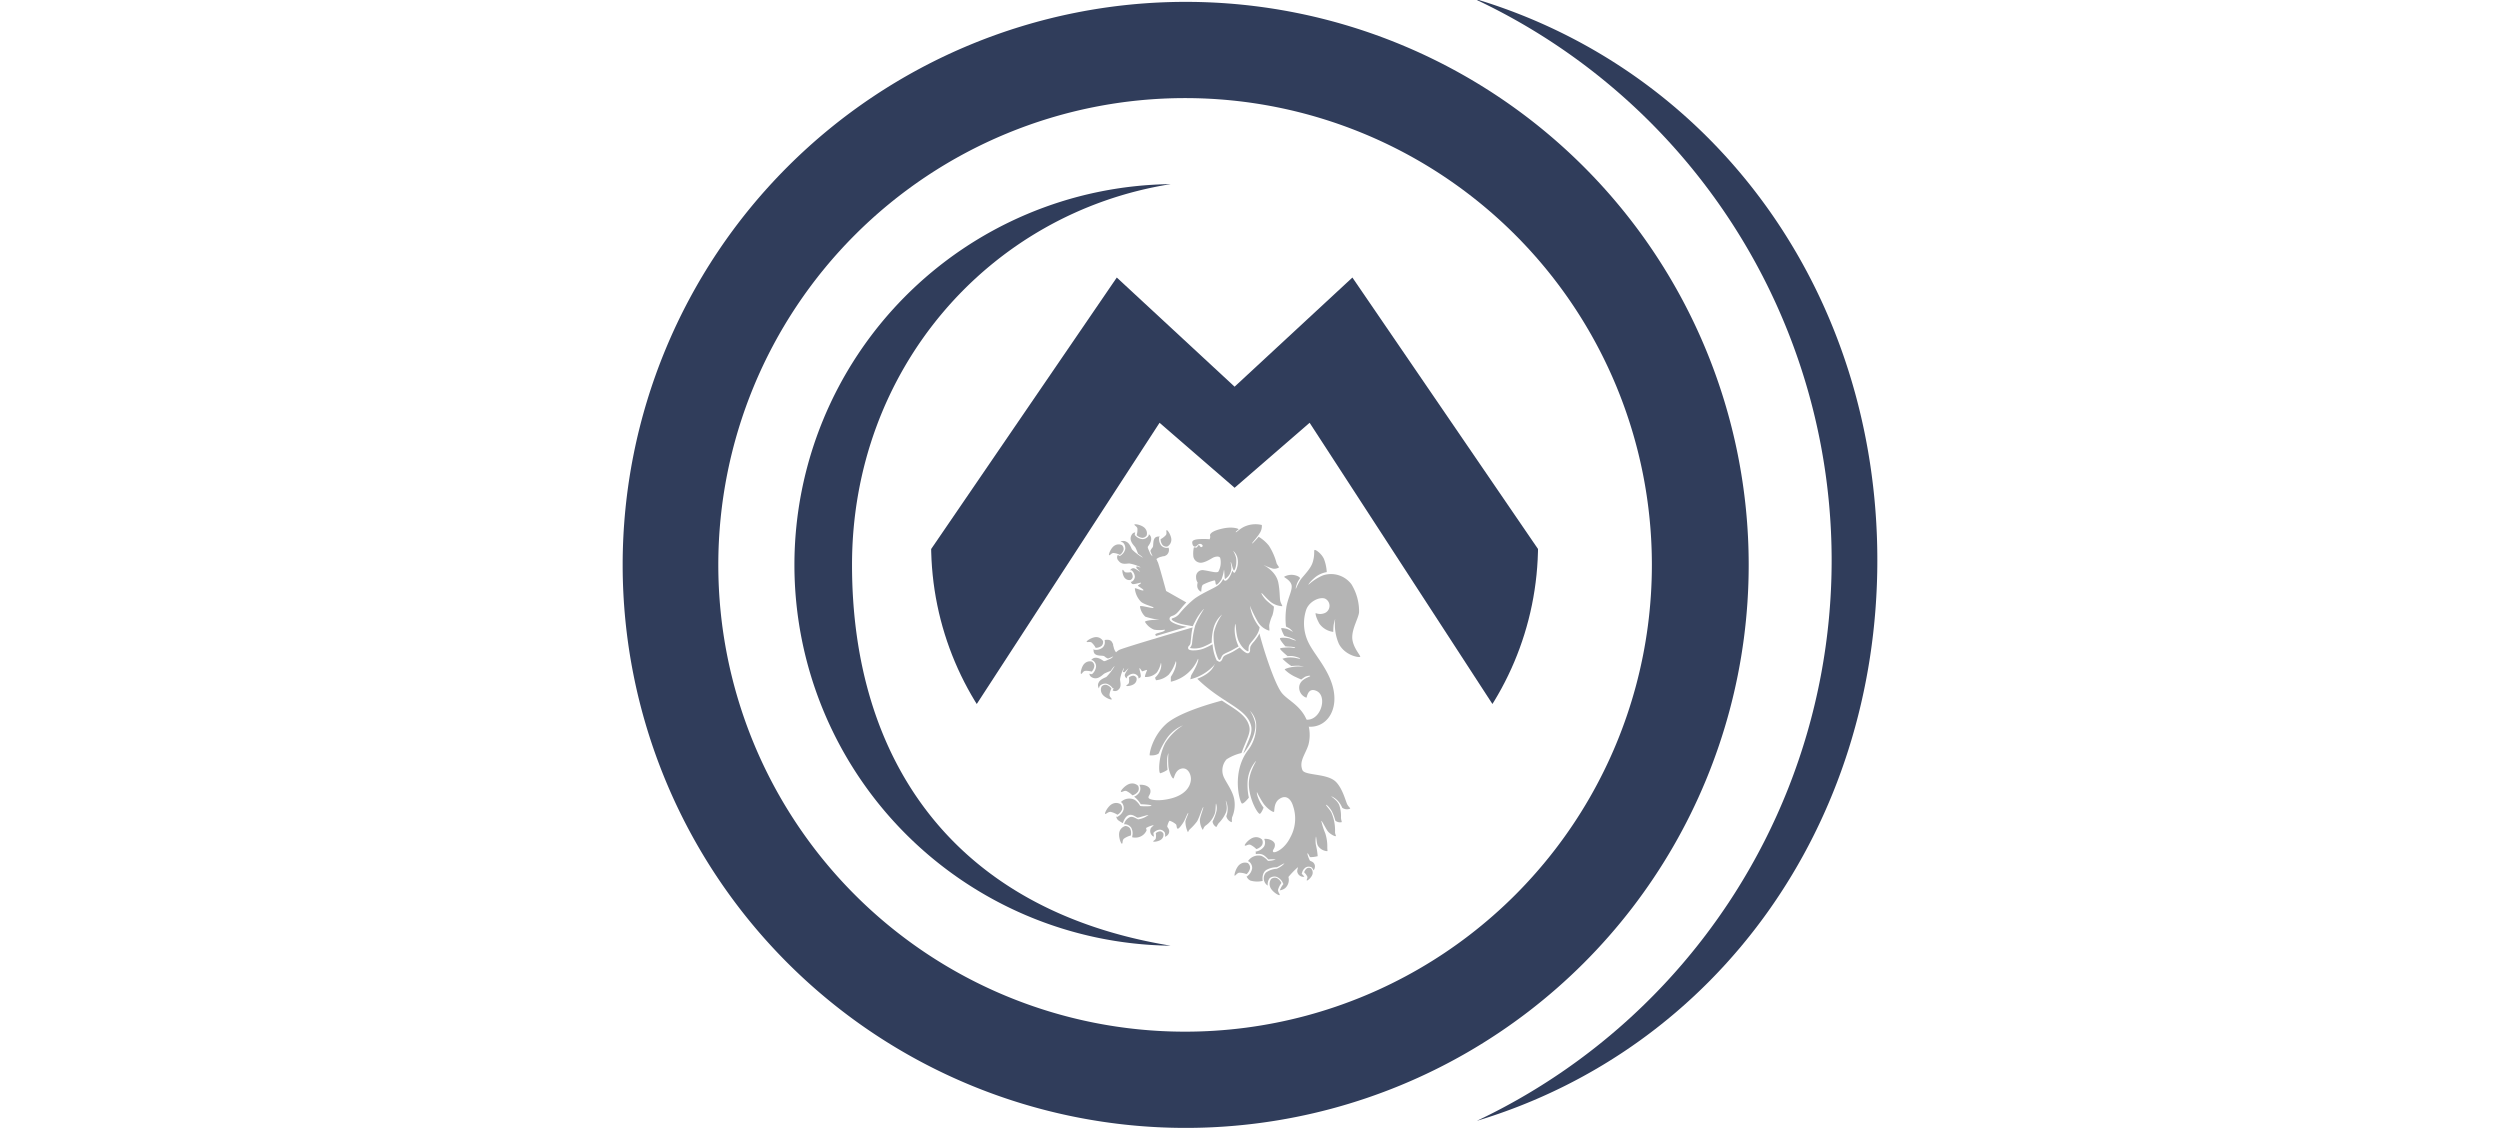 <svg id="Layer_1" data-name="Layer 1" xmlns="http://www.w3.org/2000/svg" xmlns:xlink="http://www.w3.org/1999/xlink" height="106" viewBox="0 0 234.95 211.21"><defs><style>.cls-1,.cls-3{fill:none;}.cls-2{fill:#303d5b;}.cls-3{stroke:#283151;stroke-miterlimit:10;stroke-width:1.28px;}.cls-4{fill:#b4b4b4;}.cls-5{clip-path:url(#clip-path);}</style><clipPath id="clip-path" transform="translate(-0.05 -0.11)"><circle class="cls-1" cx="114.64" cy="101.96" r="56.83"/></clipPath></defs><path class="cls-2" d="M102.68,177.2C62.08,170.57,43,142.43,43,105.89S68.6,40,102.68,34.59a71.31,71.31,0,0,0,0,142.61" transform="translate(-0.05 -0.11)"/><path class="cls-2" d="M160,.11A116.1,116.1,0,0,1,160,210c45.07-13.61,75-55.45,75-105s-29.92-91.34-75-105" transform="translate(-0.05 -0.11)"/><path class="cls-2" d="M105.37,193.3a87.41,87.41,0,1,1,87.41-87.41,87.4,87.4,0,0,1-87.41,87.41m105.54-87.41A105.43,105.43,0,1,0,105.48,211.32,105.42,105.42,0,0,0,210.91,105.89" transform="translate(-0.05 -0.11)"/><path class="cls-3" d="M131.71,72.09" transform="translate(-0.05 -0.11)"/><path class="cls-4" d="M90,120.16a1.45,1.45,0,0,0-1.13-.74c-.83-.1-2.06.74-1.93.88s.56-.09.91.12a3.41,3.41,0,0,1,.77,1,1.74,1.74,0,0,0,1.12-.37A1,1,0,0,0,90,120.16Z" transform="translate(-0.05 -0.11)"/><path class="cls-4" d="M87.92,124a1.43,1.43,0,0,0-1.31.3c-.65.52-.91,2-.71,2s.32-.46.72-.56a3.31,3.31,0,0,1,1.25.14,1.74,1.74,0,0,0,.51-1.06A1,1,0,0,0,87.92,124Z" transform="translate(-0.05 -0.11)"/><path class="cls-4" d="M93.29,150.71a1.56,1.56,0,0,0-1.49-.09c-.86.36-1.59,1.84-1.39,1.9s.49-.39,1-.38a3.8,3.8,0,0,1,1.29.54,1.92,1.92,0,0,0,.87-1A1.08,1.08,0,0,0,93.29,150.71Z" transform="translate(-0.05 -0.11)"/><path class="cls-4" d="M94.17,154.79a1.6,1.6,0,0,0-1.07,1c-.32.88.28,2.42.46,2.31s0-.62.37-.95a3.84,3.84,0,0,1,1.27-.58,2,2,0,0,0-.12-1.3A1.11,1.11,0,0,0,94.17,154.79Z" transform="translate(-0.05 -0.11)"/><path class="cls-4" d="M96.58,147.27a1.58,1.58,0,0,0-1.43-.42c-.92.15-2,1.44-1.78,1.54s.56-.27,1-.16a3.94,3.94,0,0,1,1.14.82,1.93,1.93,0,0,0,1.06-.74A1.13,1.13,0,0,0,96.58,147.27Z" transform="translate(-0.05 -0.11)"/><path class="cls-4" d="M89.74,128.66A1.44,1.44,0,0,0,89.8,130c.41.74,1.8,1.25,1.83,1.06s-.39-.4-.42-.81a3.49,3.49,0,0,1,.36-1.21,1.75,1.75,0,0,0-.95-.69A1,1,0,0,0,89.74,128.66Z" transform="translate(-0.05 -0.11)"/><path class="cls-4" d="M96.28,127.06a1.13,1.13,0,0,1-.3,1c-.46.49-1.63.62-1.62.46s.38-.23.49-.54a2.79,2.79,0,0,0,0-1,1.36,1.36,0,0,1,.86-.34A.8.8,0,0,1,96.28,127.06Z" transform="translate(-0.05 -0.11)"/><path class="cls-4" d="M101.31,156.21a1.13,1.13,0,0,1-.3,1c-.45.49-1.62.61-1.61.46s.38-.23.48-.54a2.55,2.55,0,0,0,0-1,1.42,1.42,0,0,1,.87-.35A.79.79,0,0,1,101.31,156.21Z" transform="translate(-0.05 -0.11)"/><path class="cls-4" d="M117.13,161.73a1.58,1.58,0,0,0-1.47.22c-.77.53-1.17,2.13-1,2.14s.4-.47.84-.56a3.82,3.82,0,0,1,1.38.27,2,2,0,0,0,.66-1.13A1.13,1.13,0,0,0,117.13,161.73Z" transform="translate(-0.05 -0.11)"/><path class="cls-4" d="M121.49,164.71a1.56,1.56,0,0,0-.2,1.47c.29.89,1.72,1.73,1.79,1.53s-.35-.52-.3-1a3.75,3.75,0,0,1,.63-1.25,1.88,1.88,0,0,0-.9-.94A1.1,1.1,0,0,0,121.49,164.71Z" transform="translate(-0.05 -0.11)"/><path class="cls-4" d="M119.78,157.33a1.58,1.58,0,0,0-1.43-.42c-.92.15-2,1.43-1.78,1.54s.56-.27,1-.16a3.94,3.94,0,0,1,1.14.82,1.92,1.92,0,0,0,1.07-.75A1.11,1.11,0,0,0,119.78,157.33Z" transform="translate(-0.05 -0.11)"/><path class="cls-4" d="M128.94,162.71a1.13,1.13,0,0,1,.31,1c-.11.66-1,1.41-1.09,1.27s.19-.4.1-.71a2.72,2.72,0,0,0-.59-.81,1.36,1.36,0,0,1,.53-.76A.81.81,0,0,1,128.94,162.71Z" transform="translate(-0.05 -0.11)"/><path class="cls-4" d="M110.52,120.74a12.2,12.2,0,0,1-1.66.82,5.38,5.38,0,0,1-1.91.34,2,2,0,0,1-.81-.12.4.4,0,0,1-.21-.28.53.53,0,0,1,.17-.45.92.92,0,0,0,.28-.51c.05-.38.09-.75.13-1.11a11.23,11.23,0,0,1,.28-1.83S93.68,121.43,93,121.83a2.93,2.93,0,0,0-.56.43,2.13,2.13,0,0,1-.45-1c-.2-.55.06-.29-.32-.93-.23-.41-.78-.48-1.35-.37a.56.56,0,0,0,0,.08v.06a1.38,1.38,0,0,1-.36,1.24,2,2,0,0,1-1.35.47h-.23l-.1-.19,0,0a1,1,0,0,0,.08.8c.41.65,1.67.36,1.91.6a2.37,2.37,0,0,0,.65.41,7,7,0,0,0,1-.42,1.28,1.28,0,0,1-.53.45c-.68.29-1.07.52-1.25.44s-.93-.76-1.73-.6a1,1,0,0,0-.61.41,1.22,1.22,0,0,1,.27.06h0l0,0a1.32,1.32,0,0,1,.63,1.12,2.11,2.11,0,0,1-.61,1.32l-.15.14-.2,0-.29-.08a.83.83,0,0,0,.27.55c1.21.89,2.18-.39,2.57-.6a11,11,0,0,1,1.13-.47s.65-.92.75-.88a10.19,10.19,0,0,1-1.54,2c-.24.15-1.16.41-1.45,1.07a1.06,1.06,0,0,0,.06,1.08,1.7,1.7,0,0,1,.15-.45l0,0,0,0a1.4,1.4,0,0,1,1-.44.75.75,0,0,1,.21,0,2,2,0,0,1,1.19.84L92,129l-.09.19a2.09,2.09,0,0,0-.1.21.88.88,0,0,0,1.1-.17c.68-.57.22-1.64.29-2a7.82,7.82,0,0,1,.67-2c.15,0-.19.64-.13.7s.29.06.29.06.66-.7.72-.72-.67.94-.67,1.25a.65.65,0,0,0,.39.62s0,0,0-.08l0-.2.16-.14a1.72,1.72,0,0,1,1-.45h.09a1.14,1.14,0,0,1,.91.6V127a.41.41,0,0,1,0,.16,1.12,1.12,0,0,0,.38-.23c.25-.25-.28-1.58-.18-1.68s.42.6.54.57.88-.33.88-.24-.51,1.16-.37,1.3a2.82,2.82,0,0,0,2.22-.87,4.76,4.76,0,0,0,.74-1.77c.08,0,.34,1.44-1.1,2.78l.18.47a4,4,0,0,0,2.41-1.07,7.59,7.59,0,0,0,1.3-2.48c.14,0,.22,1.17-.93,2.92l0,.91a7.19,7.19,0,0,0,5.08-4.28c.18,0,0,1-1.27,3.08l-.16.74a8.87,8.87,0,0,0,4.55-2.75,3.67,3.67,0,0,0,.42-.73A8.11,8.11,0,0,1,110.52,120.74Z" transform="translate(-0.05 -0.11)"/><path class="cls-4" d="M102.05,102.45a1.48,1.48,0,0,0,.74-1.13c.1-.83-.74-2.07-.88-1.93s.09.55-.12.9a3.44,3.44,0,0,1-1,.78,1.71,1.71,0,0,0,.37,1.11A1,1,0,0,0,102.05,102.45Z" transform="translate(-0.05 -0.11)"/><path class="cls-4" d="M98.18,100.37a1.43,1.43,0,0,0-.3-1.31c-.53-.65-2-.91-2-.72s.46.33.56.72a3.34,3.34,0,0,1-.14,1.26,1.74,1.74,0,0,0,1.06.51A1,1,0,0,0,98.18,100.37Z" transform="translate(-0.05 -0.11)"/><path class="cls-4" d="M93.55,102.19a1.41,1.41,0,0,0-1.34.06c-.74.4-1.25,1.8-1.06,1.83s.4-.39.81-.42a3.28,3.28,0,0,1,1.21.36,1.75,1.75,0,0,0,.69-1A1,1,0,0,0,93.55,102.19Z" transform="translate(-0.05 -0.11)"/><path class="cls-4" d="M95.15,108.72a1.13,1.13,0,0,1-1-.3c-.49-.45-.62-1.62-.46-1.61s.23.38.54.48a2.79,2.79,0,0,0,1-.05,1.36,1.36,0,0,1,.34.86A.77.77,0,0,1,95.15,108.72Z" transform="translate(-0.05 -0.11)"/><path class="cls-4" d="M112.57,145.52a3.11,3.11,0,0,1,.57-3.22,8.78,8.78,0,0,1,2.8-1.18c.23-.68.49-1.29.72-1.83.53-1.29,1-2.3.7-3.26-.48-1.73-2-2.75-4.23-4.16l-.87-.57c-2.11.57-8.15,2.27-10.5,4.44-2.66,2.46-3.15,5.8-3,5.82,1.3.08,1.69-.39,1.69-.39a14.72,14.72,0,0,1,1.64-3,7.07,7.07,0,0,1,2.88-2.23,10.46,10.46,0,0,0-3.31,3.3c-1.32,2.55-1.29,5.67-.93,5.67a4.75,4.75,0,0,0,1.36-.66,9,9,0,0,1-.08-1.69,3.54,3.54,0,0,1,.24-1.43,16.39,16.39,0,0,0,0,2.54c.21,1.39.76,2.26.93,2.22s.28-1.56,1.5-1.85,1.88,1.14,1.77,2.16c-.15,1.42-1.26,2.78-3.65,3.41s-4.06.28-4.25-.07.42-.62.33-1.41-1.2-1.15-2.06-1.05v0a1.47,1.47,0,0,1,0,1.39,2.08,2.08,0,0,1-1,.83,3.83,3.83,0,0,1,.48.41,5,5,0,0,1,.77,1s1.93.06,2,.25-2,.15-2.11.07a3.58,3.58,0,0,0-1-1.13,2.24,2.24,0,0,0-2.62.41l.18.1,0,0,0,0a1.5,1.5,0,0,1,.32,1.35A2.28,2.28,0,0,1,92.82,153l-.18.1-.16-.1a1.07,1.07,0,0,0,.39.73,7.45,7.45,0,0,0,.85.52s.33-1.24,1.1-1.5,1.42.47,1.68.47,1.94-.57,2-.48a4.18,4.18,0,0,1-1.89.8c-.39-.07-1-.69-1.67-.37a2,2,0,0,0-1,1.29l.08,0h.07a1.47,1.47,0,0,1,1.21.68,2.24,2.24,0,0,1,.17,1.58l0,.18a2.65,2.65,0,0,0,.58.06,2.25,2.25,0,0,0,2.11-1.36c0-.15-.13-.41-.08-.45a4.93,4.93,0,0,1,1.38-.53c.09.09-.5.39-.57.75a1.17,1.17,0,0,0,.63,1.42,2.33,2.33,0,0,0-.07-.53l0-.21.15-.14a1.87,1.87,0,0,1,1-.44h.08a1.16,1.16,0,0,1,.92.61v.06a1.44,1.44,0,0,1,0,.66,1.17,1.17,0,0,0,.72-.63c.28-.73-.29-1.1-.29-1.29s.29-1,.44-1.08a3.44,3.44,0,0,1,1.19.67c.17.17.08.73.32.82s1-1,1.28-1.56.57-1.37.69-1.37-.44,1.1-.52,1.57a4.67,4.67,0,0,0,.46,2c.11,0,0-.14.39-.55a9.51,9.51,0,0,0,1.35-1.49c.51-.94,1-2.63,1.14-2.63s-.63,1.83-.63,2.44a3.47,3.47,0,0,0,.52,1.79c.12,0,.1-.35.47-.72a4.6,4.6,0,0,0,1.84-2.42c.17-.63.1-1.73.2-1.76a2.69,2.69,0,0,1,0,1.69,9.06,9.06,0,0,1-.66,1.68,1.39,1.39,0,0,0,.67,1c.1.05.17-.29.48-.7A6.31,6.31,0,0,0,113,152.3c.42-1-.07-2.19,0-2.28a3.81,3.81,0,0,1,.34,1.62,3.93,3.93,0,0,1-.25,1.3,1.5,1.5,0,0,0,1,1.13c.08,0,0-.38.08-.91a5.85,5.85,0,0,0,.43-3.21C114.37,148.28,113,146.58,112.57,145.52Z" transform="translate(-0.05 -0.11)"/><path class="cls-4" d="M135.75,150.76c-.27-.47-.87-3-2.15-4.25-1.62-1.62-5.84-1.13-6.26-2.2-.67-1.69.58-2.94,1.14-4.78a7.31,7.31,0,0,0-.79-5.5c-1.29-2.13-3.24-2.93-4.23-4.19-1.2-1.53-3.17-7.25-4.17-11.12a4.27,4.27,0,0,1-.27.51,10.22,10.22,0,0,1-.8,1.09,3.34,3.34,0,0,0-.62.88,2.59,2.59,0,0,0-.06.62.65.65,0,0,1-.18.53.37.37,0,0,1-.25.09c-.29,0-.78-.31-1.52-1.08l-.24.15s-.45.3-1,.62a9.09,9.09,0,0,1-.83.41,5.45,5.45,0,0,0-.77.37,1,1,0,0,0-.36.51c-.11.26-.26.62-.66.62,0,0-.37-.24-.42-.25a1,1,0,0,0-.36.57c-.48,1.6-2.25,2.45-3.3,2.86,4.69,4.59,9.16,5.44,10.06,8.72.41,1.51-.65,3-1.43,5.29,1.83-2.32,2.41-4.43,2.22-5.67a6.27,6.27,0,0,0-1-2.36,4,4,0,0,1,1.18,2.46,7.46,7.46,0,0,1-1.58,5c-3.13,4.25-1.44,9.86-1.07,9.92s1.28-1.11,1.28-1.11a11,11,0,0,1-.18-3.59,6.71,6.71,0,0,1,1.5-3.27c.15,0-1.42,2.17-1.32,4.53.11,2.86,1.77,5.54,2.08,5.36s.68-1.15.68-1.15a7.53,7.53,0,0,1-.89-1.52c-.34-.79-.42-1.33-.34-1.37a17.75,17.75,0,0,0,1.26,2.2c.88,1.11,1.8,1.59,1.92,1.47s-.08-1.69,1-2.4c1.26-.88,2.19,0,2.58,1.35a7.28,7.28,0,0,1-.55,5.89c-1.09,2.22-3,3-3.2,2.65s.42-.62.33-1.41c-.07-.61-1.12-1.13-2-1a1.53,1.53,0,0,1,0,1.38,2.27,2.27,0,0,1-1.29.92l-.2.06-.08-.08a4.79,4.79,0,0,0,0,.56c1.26-.2,1.67.28,2.36,1a7.07,7.07,0,0,1,1.38,0,3.7,3.7,0,0,1-1.47.26,3.33,3.33,0,0,0-1.22-.93,2.34,2.34,0,0,0-2.52,1,.56.56,0,0,1,.19.06h0l0,0a1.51,1.51,0,0,1,.6,1.26,2.22,2.22,0,0,1-.79,1.38l-.16.14-.1,0a1.46,1.46,0,0,0,.73.79,4.53,4.53,0,0,0,2.29.06s-.26-1.44.69-2.06a4,4,0,0,1,1.93-.5c.25-.05,1.33-.76,1.45-.71a4,4,0,0,1-1.46,1,3.77,3.77,0,0,0-2,.71,1.62,1.62,0,0,0,.34,2.44,1.92,1.92,0,0,1,.36-1.39l0,0,0,0a1.51,1.51,0,0,1,.9-.31,1.27,1.27,0,0,1,.47.09,2.24,2.24,0,0,1,1.11,1.13l.09.19-.13.17a4,4,0,0,0-.54,1,1.93,1.93,0,0,0,1-.41,2.06,2.06,0,0,0,.61-2.09,16.6,16.6,0,0,1,1.75-1.81c.12,0-.2.59-.07.93a1.17,1.17,0,0,0,1.31.84,3.23,3.23,0,0,0-.35-.4l-.15-.15.06-.2a1.67,1.67,0,0,1,.7-1,1.13,1.13,0,0,1,.53-.14,1.23,1.23,0,0,1,.56.14l0,0,0,0a1.46,1.46,0,0,1,.36.56,1.18,1.18,0,0,0,.25-.93c-.16-.76-.84-.76-.94-.92s-.54-1.22-.43-1.34.37.71.52.71a5.77,5.77,0,0,0,1.38-.18,12.14,12.14,0,0,0-.33-2.08,4.54,4.54,0,0,1,0-1.58c.09-.08.11,1.28.36,1.68A2.22,2.22,0,0,0,132,159.5c.08-.07,0-.22,0-.75a7.92,7.92,0,0,0-.37-2.56,15.76,15.76,0,0,1-.76-2.35c.12-.11.87,1.52,1.28,2s1.31.95,1.43.84-.16-.32-.13-.85a8.32,8.32,0,0,0-.68-3.55c-.29-.58-1.08-1.36-1-1.45s.74.54,1.12,1.27a9.09,9.09,0,0,1,.62,1.69,1.39,1.39,0,0,0,1.16.28c.11,0-.07-.32-.11-.84a6.33,6.33,0,0,0-.3-2.29c-.36-1-1.52-1.59-1.5-1.72a3.6,3.6,0,0,1,1.34,1,3.93,3.93,0,0,1,.68,1.13,1.49,1.49,0,0,0,1.49.19C136.38,151.46,136,151.23,135.75,150.76Z" transform="translate(-0.05 -0.11)"/><path class="cls-4" d="M95,105.64a7.44,7.44,0,0,1,2,.67c0,.15-.64-.2-.7-.14a.67.67,0,0,0-.06.3s.7.66.72.72-.94-.68-1.25-.68a.66.66,0,0,0-.62.4l.08,0,.2,0,.14.15a1.73,1.73,0,0,1,.45,1,.19.19,0,0,1,0,.08,1.14,1.14,0,0,1-.6.91l0,0h0l-.16,0a1,1,0,0,0,.23.38c.25.24,1.58-.29,1.68-.18s-.6.42-.57.54,1.28.77,1,.88-1.44-.52-1.58-.38a4.06,4.06,0,0,0,1.15,2.5c.67.6,2.5.94,2.35,1.14s-2.45-.55-2.54-.26a3.29,3.29,0,0,0,1,1.92,15.64,15.64,0,0,0,2.68.6c-1.94-.06-2.72.24-2.75.36a3.49,3.49,0,0,0,1.71,1.47,6.09,6.09,0,0,0,2,0c.21.45-1.77.59-1.77.92a.51.51,0,0,0,.15.26c2.25-.68,4.48-1.33,5.76-1.71l-1-.2s-2.24-.5-2.24-1.29c0-.39.33-.5.51-.56a2.14,2.14,0,0,0,.92-.58c.25-.25.5-.55.77-.88s.59-.7.94-1.06l-3.78-2.14s-1.4-5.14-1.56-5.41-.13-.42-.28-.56a2.25,2.25,0,0,1,1-.46c.55-.19.29.07.93-.31a1.23,1.23,0,0,0,.37-1.36.18.18,0,0,1-.08,0l0,0h0a1.38,1.38,0,0,1-1.24-.36,2,2,0,0,1-.47-1.36v-.23l.19-.1,0,0a1,1,0,0,0-.8.08c-.65.4-.36,1.67-.6,1.91a2.37,2.37,0,0,0-.41.65,6.47,6.47,0,0,0,.42,1,1.25,1.25,0,0,1-.46-.53c-.28-.68-.51-1.07-.43-1.25s.76-.92.6-1.73a1,1,0,0,0-.41-.6,1.22,1.22,0,0,1-.06.27v0l0,0a1.35,1.35,0,0,1-1.12.64,2.06,2.06,0,0,1-1.32-.62l-.14-.15,0-.2a2.25,2.25,0,0,0,.07-.29.84.84,0,0,0-.54.28c-.89,1.2.39,2.18.6,2.57a11,11,0,0,1,.47,1.13s.92.64.88.74a9.81,9.81,0,0,1-2-1.53c-.15-.24-.41-1.16-1.07-1.45a1.11,1.11,0,0,0-1.09,0,2.21,2.21,0,0,1,.46.15l0,0,0,0a1.43,1.43,0,0,1,.44,1,.82.82,0,0,1,0,.22,2,2,0,0,1-.84,1.19l-.17.12-.19-.1-.21-.09a.88.88,0,0,0,.17,1.1C93.54,106,94.61,105.56,95,105.64Z" transform="translate(-0.05 -0.11)"/><path class="cls-4" d="M110.05,100.44c-.11-.46.63-1,2.46-1.38s2.88.07,2.88.15-.62.46-.52.56.82-.78,1.94-1.18a5,5,0,0,1,2.93-.17,2.43,2.43,0,0,1-.45,1.61c-.5.81-1.45,1.77-1.37,1.85s1.23-1.25,1.23-1.25a7,7,0,0,1,1.92,1.67,11.45,11.45,0,0,1,1.45,3.34,7.23,7.23,0,0,0,.46.7,1.56,1.56,0,0,1-1.25.23,11.85,11.85,0,0,1-1.66-.67c.12.13,2.31,1.16,2.75,3.28.32,1.57.25,2.92.37,3.45s.47.93.36,1a4,4,0,0,1-2-.69c-1-.76-1.78-1.85-1.87-1.76s.45.9.89,1.33S122,113.7,122,113.7a6.12,6.12,0,0,1-.28,1.65,7.8,7.8,0,0,0-.6,1.86c0,.56.09.92,0,1a3.74,3.74,0,0,1-2.07-1.56,25.5,25.5,0,0,1-1.54-3.11,8.45,8.45,0,0,0,.82,2.53,7.52,7.52,0,0,0,1,1.51,3.85,3.85,0,0,1-.56,1.46c-.5.83-1.34,1.57-1.46,2.07s0,.88-.12.95-1-.39-1.69-1.7-.57-3.42-.74-3.42a5.94,5.94,0,0,0,0,2.23,7.56,7.56,0,0,0,.64,2s-.64.34-1.18.65-1.07.48-1.6.79-.5,1.08-.84,1.08-1.34-3.15-1-5.23a9.66,9.66,0,0,1,1.52-3.28,5.07,5.07,0,0,0-1.62,2.61,10.74,10.74,0,0,0-.32,2.65,12.32,12.32,0,0,1-1.61.8,4.46,4.46,0,0,1-2.41.23c-.14-.07.24-.27.33-.86a18.29,18.29,0,0,1,.59-3.36,18.37,18.37,0,0,1,1.65-3.1c-.13,0-.78.86-1.17,1.45a18.72,18.72,0,0,0-.93,1.77s-1.23-.2-2-.37-1.95-.65-1.95-.94.51-.07,1.33-.88a19,19,0,0,1,3-3c1.56-1.1,3.66-1.93,4.33-2.45a3,3,0,0,0,1-1.26s.15.51.51.36c.71-.31,1.2-1.89,1.2-1.89s.19.45.38.43.78-1.27.62-2.41a2.53,2.53,0,0,0-.88-1.72,4.54,4.54,0,0,1,.58,1.36c.16,1.3-.22,2.33-.41,2.33s-.5-1.61-.59-1.56.22.86.06,1.56a2.48,2.48,0,0,1-1.15,1.61c-.1,0-.11-1.75-.19-1.73a7.83,7.83,0,0,1-.46,1.78c-.36.57-.82,1.09-1,1s-.09-.8-.3-.8a9.34,9.34,0,0,0-2.17.81c-.36.27-.27,1.32-.35,1.32a1.24,1.24,0,0,1-.71-.91,1.83,1.83,0,0,1,.07-.8,1.69,1.69,0,0,1-.3-1,1.22,1.22,0,0,1,1.5-1.31c1.12.15,2.28.55,2.66.27a3.54,3.54,0,0,0,.35-2.6c-.23-.4-1-.22-1.4,0s-1.77,1.12-2.55.88a1.38,1.38,0,0,1-1.07-1.11,5.45,5.45,0,0,1,.08-1.69c.09-.09.23,0,.45,0s.32-.41.46-.45.24.24.38.34.48-.1.34-.33a.53.53,0,0,0-.64-.22c-.25.07-.46.51-.8.48s-.45-.4-.48-.73.21-.55,1-.65a13.32,13.32,0,0,1,2.27,0C110,100.94,110.13,100.75,110.05,100.44Z" transform="translate(-0.05 -0.11)"/><path class="cls-4" d="M127.79,134.84c2.93.55,4.39-4.36,2.18-5.35-1.63-.73-1.76,1.2-1.88,1.27a2,2,0,0,1-1.34-2.16c.25-1.42,2.05-1.73,2.05-1.89s-.68,0-.92.12-.76.53-.76.53-.73-.32-1.34-.61a7.2,7.2,0,0,1-1.76-1.26c0-.11.67-.38,1.72-.52s1.84,0,1.87,0-.62-.2-1.15-.2-1.2.06-1.2.06a11.68,11.68,0,0,1-1.66-1.36,4.57,4.57,0,0,1,2-.22c.66.06,1.27.29,1.31.19s-.86-.39-1.34-.46a3.89,3.89,0,0,0-1,0s-1.48-1.24-1.42-1.4.81-.2,1.51-.23,1.27.18,1.32.06-.71-.21-1.1-.21a5.11,5.11,0,0,1-.74-.06s-1.08-1.24-1-1.48,1.42-.08,1.79,0a5.58,5.58,0,0,0,1.2.41c.06-.07-.78-.46-1.17-.59l-1-.29a7,7,0,0,1-.61-1.41c.07-.12.78,0,1.19.13s1,.55,1,.5-.44-.53-.74-.69l-.54-.29a14.3,14.3,0,0,1,.1-3.78c.34-1.78,1.22-3.21.91-4.1s-1.36-1.29-1.36-1.43a2.78,2.78,0,0,1,2-.3c.89.21,1,.56,1,.56a4.2,4.2,0,0,0-.5.83c-.16.33-.39,1.16-.29,1.16a13.73,13.73,0,0,1,.84-1.66c.62-.86,1.94-2.08,2.31-3.32.44-1.46.17-2.18.35-2.29s1.29.66,1.75,1.67a8.07,8.07,0,0,1,.53,2.47,4.73,4.73,0,0,0-2,.84c-.85.66-1.5,1.44-1.41,1.52a9.29,9.29,0,0,1,2.71-1.75,4.78,4.78,0,0,1,5.32,1.67,9.67,9.67,0,0,1,1.43,5.14c0,1-1.28,3-1.28,4.78s1.56,3.4,1.5,3.64-2.81-.14-4-2.4a9.07,9.07,0,0,1-.69-4.69,10.28,10.28,0,0,0-.29,1.12,11.77,11.77,0,0,0-.07,1.33,3.8,3.8,0,0,1-2.59-1.52c-.73-1.3-.77-2-.7-2a2.2,2.2,0,0,0,1.86-.09,1.49,1.49,0,0,0-.11-2.62c-1-.38-2.93.48-3.52,2.05a8.13,8.13,0,0,0,.33,6c1,2.18,3.4,4.61,4.47,7.87,1.62,4.94-1.14,8.64-4.87,8Z" transform="translate(-0.05 -0.11)"/><path class="cls-4" d="M112.14,101.46a.39.39,0,1,1-.78,0,.39.39,0,1,1,.78,0Z" transform="translate(-0.05 -0.11)"/><g class="cls-5"><polygon class="cls-2" points="114.59 91.34 128.64 79.17 174.69 150.01 184.86 122.48 136.65 51.97 114.58 72.42 114.6 72.42 92.53 51.97 44.32 122.48 54.49 150.01 100.54 79.17 114.59 91.34 114.59 91.34"/></g></svg>